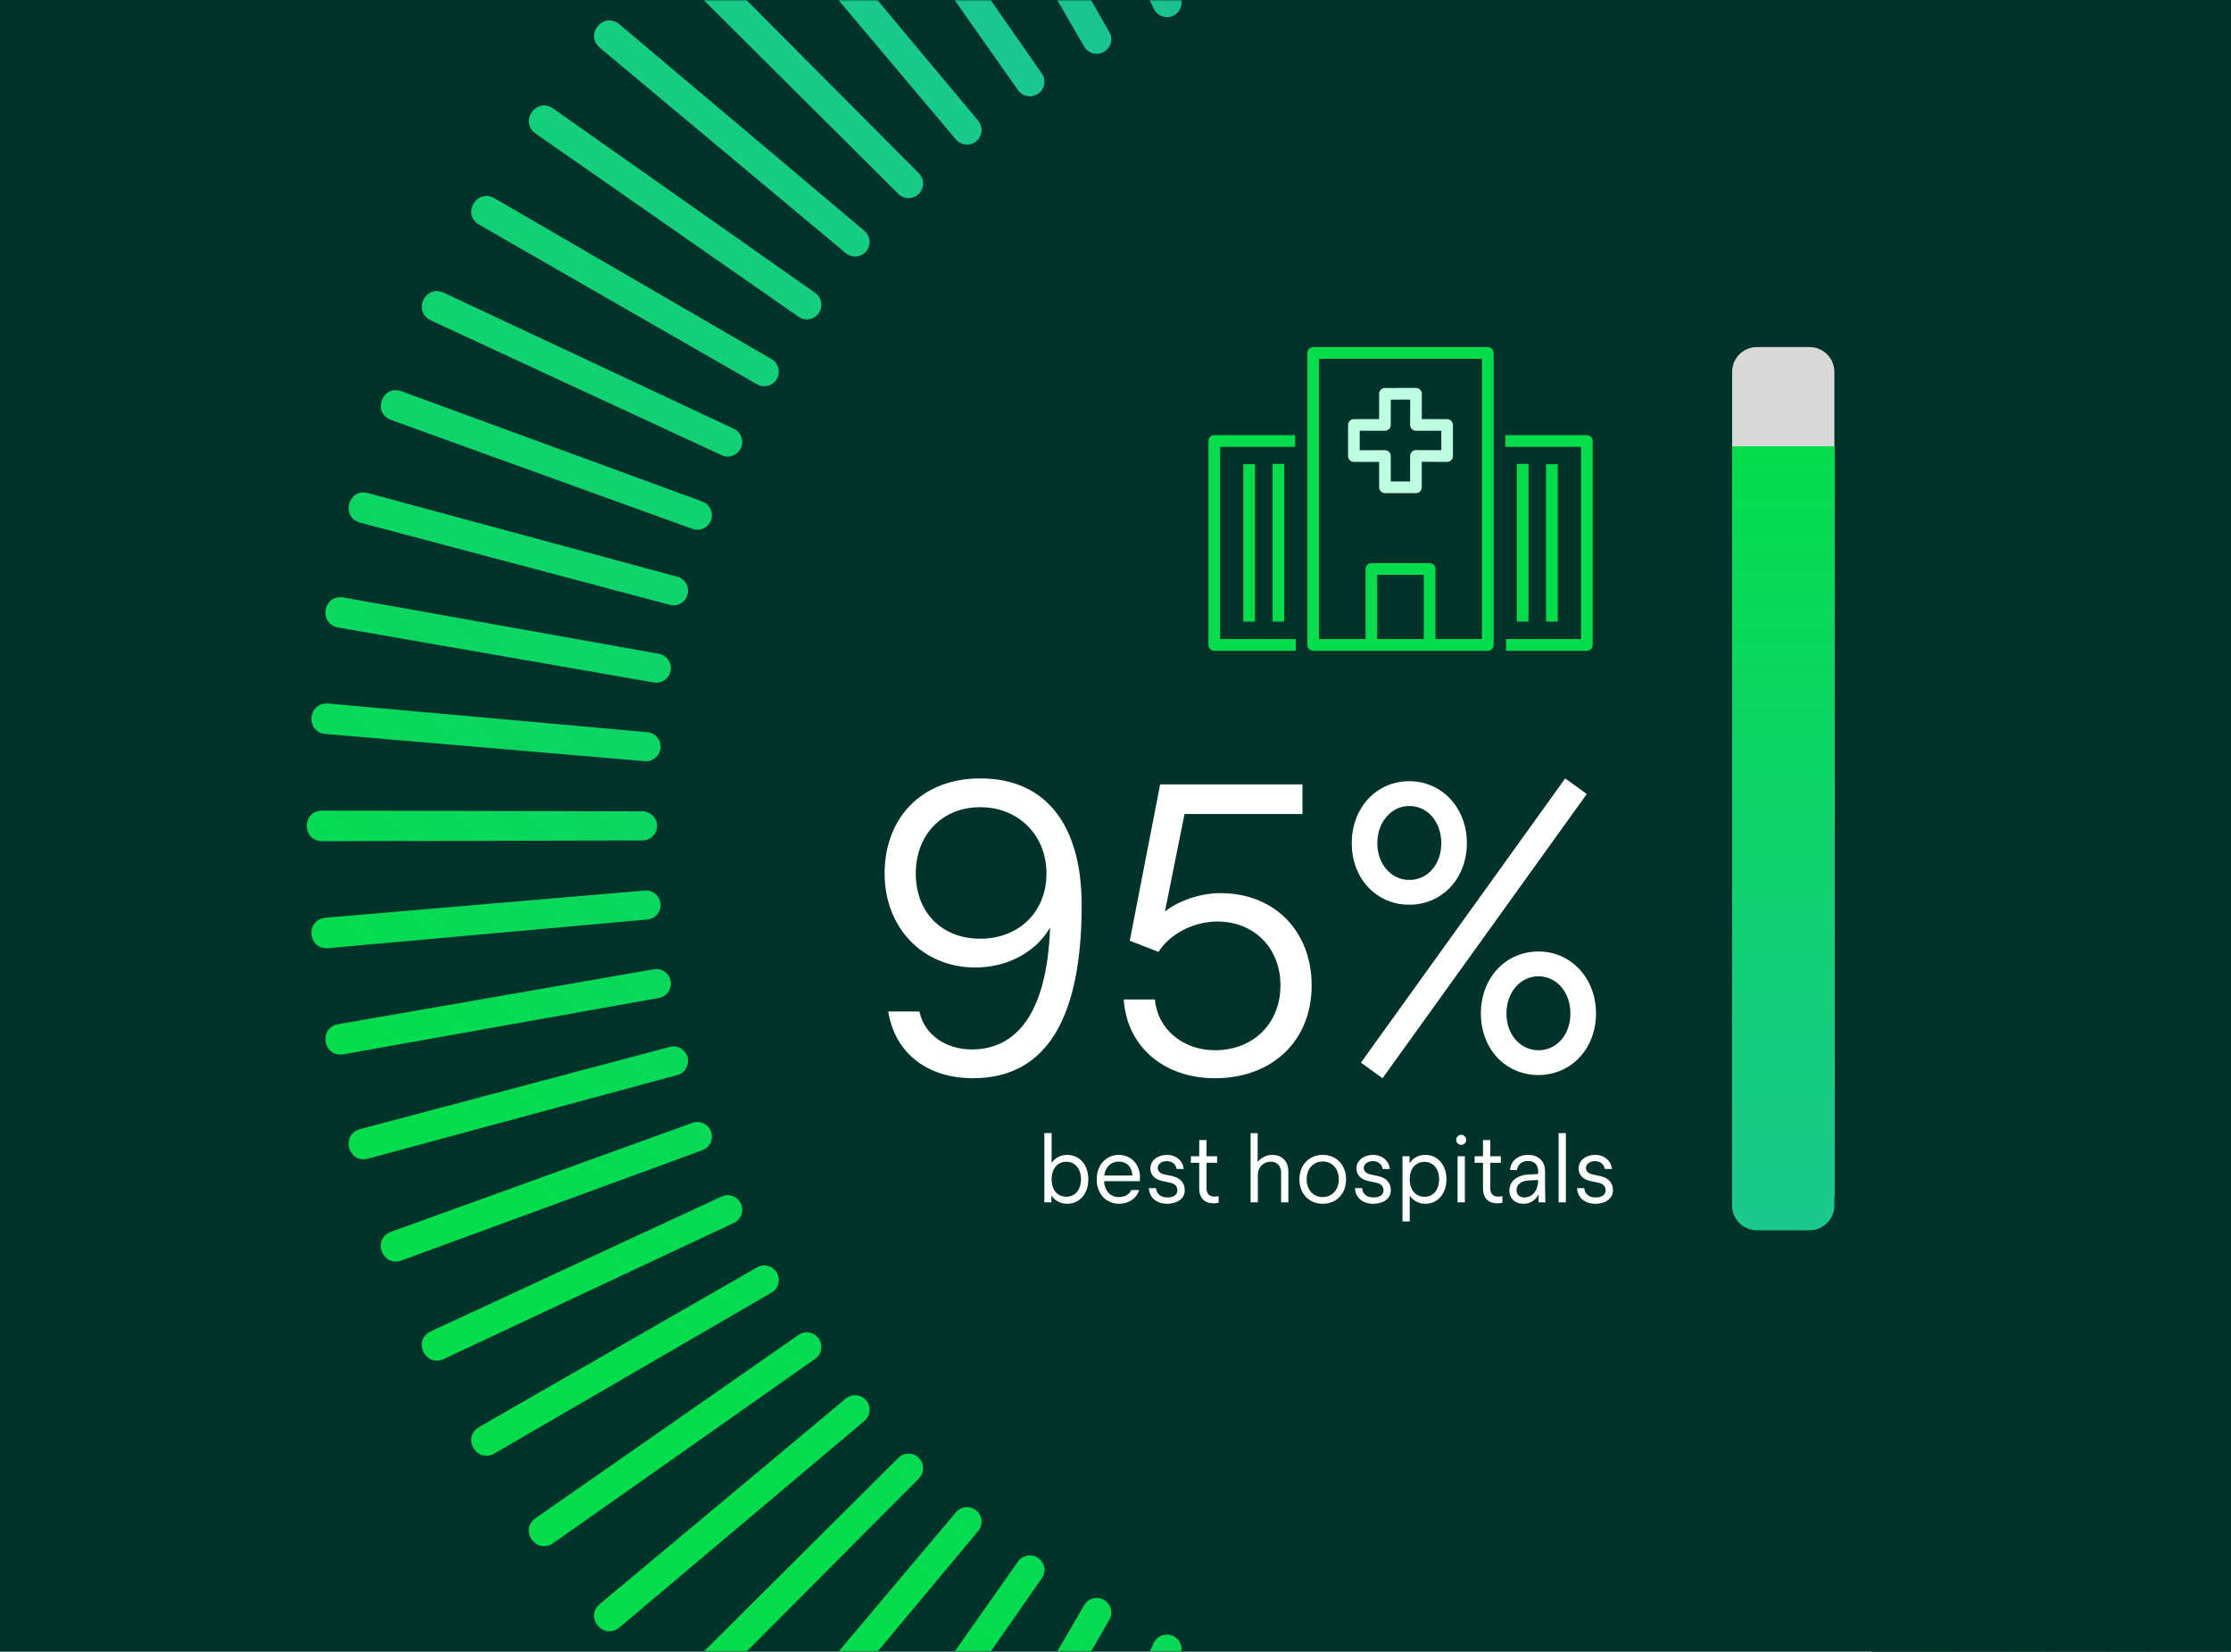 <svg width="720" height="533" viewBox="0 0 720 533" fill="none" xmlns="http://www.w3.org/2000/svg">
<path d="M0 0H720V533H0V0Z" fill="#01332B"/>
<mask id="mask0_3_235" style="mask-type:alpha" maskUnits="userSpaceOnUse" x="0" y="0" width="720" height="533">
<path d="M0 0H720V533H0V0Z" fill="#01332B"/>
</mask>
<g mask="url(#mask0_3_235)">
<path d="M505.43 -130.117L505.197 -26.613C505.197 -24.017 503.086 -21.925 500.491 -21.931C497.895 -21.931 495.803 -24.023 495.809 -26.613L495.576 -130.117C495.717 -136.603 505.277 -136.652 505.436 -130.117L505.43 -130.117ZM539.975 -128.179C540.386 -134.707 530.863 -135.486 530.158 -129.038L521.371 -25.907C521.138 -23.324 523.046 -21.066 525.629 -20.833C528.212 -20.6 530.495 -22.508 530.722 -25.091L539.975 -128.179ZM574.225 -123.233C575.207 -129.7 565.782 -131.308 564.518 -124.945L546.773 -22.974C546.319 -20.422 548.019 -18.004 550.571 -17.55C553.124 -17.096 555.56 -18.796 556.02 -21.348L574.225 -123.239L574.225 -123.233ZM607.911 -115.324C609.451 -121.681 600.204 -124.104 598.388 -117.876L571.826 -17.839C571.151 -15.335 572.636 -12.777 575.139 -12.102C577.643 -11.427 580.22 -12.905 580.895 -15.409L607.911 -115.324ZM640.781 -104.513C642.867 -110.71 633.872 -113.931 631.515 -107.881L596.333 -10.537C595.443 -8.101 596.694 -5.426 599.13 -4.536C601.566 -3.647 604.26 -4.892 605.156 -7.328L640.774 -104.513L640.781 -104.513ZM672.583 -90.873C675.203 -96.861 666.52 -100.856 663.649 -95.039L620.121 -1.131C619.023 1.219 620.041 3.992 622.385 5.091C624.735 6.189 627.527 5.183 628.632 2.833L672.589 -90.873L672.583 -90.873ZM703.078 -74.515C706.213 -80.252 697.905 -84.989 694.543 -79.442L642.996 10.312C641.695 12.552 642.468 15.411 644.707 16.712C646.947 18.013 649.825 17.252 651.126 15.006L703.084 -74.515L703.078 -74.515ZM732.027 -55.561C735.647 -61.004 727.787 -66.446 723.952 -61.212L664.778 23.707C663.287 25.83 663.808 28.738 665.925 30.229C668.048 31.72 670.975 31.211 672.466 29.094L732.027 -55.555L732.027 -55.561ZM759.214 -34.16C763.295 -39.271 755.944 -45.376 751.661 -40.498L685.308 38.942C683.639 40.924 683.903 43.869 685.885 45.538C687.867 47.207 690.831 46.955 692.499 44.973L759.208 -34.166L759.214 -34.16ZM784.439 -10.463C788.949 -15.194 782.156 -21.919 777.469 -17.434L704.446 55.92C702.611 57.748 702.617 60.706 704.446 62.54C706.274 64.375 709.244 64.387 711.085 62.552L784.439 -10.47L784.439 -10.463ZM807.497 15.338C812.406 11.018 806.221 3.722 801.159 7.784L722.019 74.493C720.031 76.156 719.779 79.101 721.442 81.089C723.105 83.077 726.062 83.347 728.057 81.684L807.497 15.331L807.497 15.338ZM828.218 43.047C833.483 39.169 827.96 31.364 822.567 34.972L737.917 94.532C735.788 96.017 735.285 98.925 736.77 101.055C738.254 103.184 741.175 103.705 743.304 102.22L828.224 43.047L828.218 43.047ZM846.448 72.462C852.031 69.056 847.208 60.804 841.521 63.927L751.999 115.885C749.753 117.173 748.992 120.033 750.287 122.284C751.575 124.53 754.447 125.309 756.693 124.015L846.448 72.468L846.448 72.462ZM862.039 103.349C867.898 100.447 863.812 91.802 857.873 94.416L764.166 138.372C761.816 139.465 760.81 142.244 761.902 144.594C762.994 146.944 765.78 147.969 768.136 146.877L862.045 103.349L862.039 103.349ZM874.887 135.482C880.974 133.102 877.661 124.131 871.519 126.217L774.333 161.836C771.897 162.719 770.652 165.401 771.535 167.836C772.419 170.272 775.106 171.536 777.548 170.653L874.893 135.47L874.887 135.482ZM884.876 168.61C891.147 166.769 888.631 157.547 882.324 159.087L782.408 186.103C779.904 186.765 778.432 189.33 779.095 191.84C779.757 194.343 782.328 195.834 784.838 195.171L884.876 168.61ZM891.951 202.479C898.363 201.191 896.651 191.784 890.239 192.772L788.347 210.977C785.795 211.419 784.101 213.849 784.549 216.401C784.991 218.954 787.427 220.666 789.98 220.224L891.951 202.479ZM896.037 236.846C902.535 236.122 901.652 226.599 895.178 227.028L792.09 236.281C789.507 236.502 787.611 238.772 787.832 241.356C788.053 243.939 790.323 245.853 792.906 245.632L896.037 236.846ZM897.117 271.427C903.652 271.274 903.603 261.714 897.117 261.567L793.612 261.8C791.017 261.8 788.936 263.892 788.93 266.482C788.93 269.071 791.023 271.182 793.612 271.188L897.117 271.421L897.117 271.427ZM895.178 305.978C901.707 306.389 902.486 296.866 896.037 296.16L792.906 287.374C790.323 287.141 788.065 289.049 787.832 291.632C787.599 294.215 789.507 296.498 792.09 296.725L895.178 305.978ZM890.239 340.228C896.706 341.209 898.314 331.785 891.951 330.521L789.98 312.776C787.427 312.322 785.01 314.022 784.555 316.574C784.101 319.127 785.801 321.563 788.354 322.023L890.245 340.228L890.239 340.228ZM882.33 373.913C888.687 375.453 891.11 366.207 884.883 364.39L784.844 337.829C782.34 337.154 779.782 338.638 779.107 341.142C778.432 343.645 779.911 346.222 782.414 346.897L882.33 373.913ZM871.513 406.783C877.71 408.869 880.931 399.874 874.881 397.517L777.536 362.335C775.1 361.445 772.425 362.697 771.535 365.133C770.645 367.569 771.891 370.262 774.327 371.158L871.513 406.776L871.513 406.783ZM857.873 438.584C863.861 441.204 867.856 432.522 862.039 429.651L768.13 386.123C765.78 385.025 763.006 386.044 761.908 388.387C760.81 390.737 761.816 393.529 764.166 394.634L857.873 438.59L857.873 438.584ZM841.514 469.079C847.251 472.215 851.988 463.907 846.442 460.544L756.686 408.998C754.447 407.697 751.588 408.47 750.287 410.709C748.986 412.949 749.747 415.827 751.993 417.127L841.514 469.085L841.514 469.079ZM822.561 498.028C828.003 501.648 833.446 493.788 828.212 489.953L743.292 430.78C741.169 429.289 738.261 429.81 736.77 431.927C735.279 434.05 735.788 436.977 737.905 438.468L822.555 498.028L822.561 498.028ZM801.159 525.216C806.27 529.296 812.375 521.945 807.497 517.662L728.057 451.31C726.075 449.641 723.13 449.905 721.461 451.887C719.792 453.869 720.043 456.832 722.025 458.501L801.165 525.209L801.159 525.216ZM777.469 550.434C782.199 554.943 788.924 548.151 784.439 543.463L711.085 470.441C709.257 468.607 706.299 468.613 704.464 470.441C702.63 472.27 702.618 475.24 704.452 477.08L777.475 550.434L777.469 550.434ZM751.667 573.492C755.987 578.401 763.283 572.216 759.221 567.154L692.512 488.014C690.849 486.026 687.904 485.775 685.916 487.438C683.928 489.1 683.658 492.058 685.321 494.052L751.673 573.492L751.667 573.492ZM723.952 594.219C727.83 599.483 735.634 593.961 732.027 588.568L672.466 503.918C670.981 501.789 668.073 501.286 665.944 502.771C663.814 504.256 663.293 507.176 664.778 509.305L723.952 594.225L723.952 594.219ZM694.543 612.442C697.948 618.026 706.201 613.203 703.078 607.515L651.119 517.994C649.831 515.748 646.972 514.987 644.72 516.282C642.474 517.57 641.695 520.442 642.989 522.688L694.537 612.442L694.543 612.442ZM663.649 628.039C666.551 633.899 675.196 629.812 672.583 623.873L628.625 530.167C627.533 527.817 624.754 526.811 622.404 527.903C620.054 528.995 619.029 531.781 620.121 534.137L663.649 628.045L663.649 628.039ZM631.522 640.881C633.902 646.968 642.873 643.655 640.787 637.513L605.168 540.328C604.285 537.892 601.603 536.647 599.167 537.53C596.731 538.414 595.467 541.101 596.351 543.543L631.534 640.887L631.522 640.881ZM598.388 650.877C600.229 657.147 609.451 654.632 607.911 648.324L580.895 548.409C580.232 545.905 577.667 544.433 575.158 545.096C572.654 545.758 571.163 548.329 571.826 550.839L598.388 650.877ZM564.518 657.945C565.807 664.357 575.213 662.645 574.225 656.233L556.02 554.342C555.578 551.79 553.149 550.096 550.596 550.544C548.044 550.986 546.332 553.422 546.773 555.974L564.518 657.945ZM530.158 662.038C530.882 668.535 540.404 667.652 539.975 661.179L530.722 558.091C530.501 555.508 528.231 553.612 525.648 553.833C523.065 554.054 521.15 556.324 521.371 558.907L530.158 662.038ZM495.57 663.117C495.723 669.652 505.283 669.603 505.43 663.117L505.197 559.613C505.197 557.017 503.105 554.937 500.515 554.931C497.926 554.931 495.815 557.024 495.809 559.613L495.576 663.117L495.57 663.117ZM461.019 661.179C460.608 667.707 470.131 668.486 470.836 662.038L479.623 558.907C479.856 556.324 477.948 554.066 475.365 553.833C472.781 553.6 470.499 555.508 470.272 558.091L461.019 661.179ZM426.775 656.233C425.793 662.7 435.218 664.308 436.482 657.945L454.227 555.974C454.681 553.422 452.981 551.004 450.429 550.55C447.876 550.096 445.44 551.796 444.98 554.348L426.775 656.239L426.775 656.233ZM393.083 648.324C391.543 654.681 400.79 657.104 402.606 650.877L429.168 550.839C429.843 548.335 428.358 545.777 425.855 545.102C423.351 544.427 420.774 545.905 420.099 548.409L393.083 648.324ZM360.213 637.513C358.127 643.71 367.122 646.931 369.478 640.881L404.661 543.537C405.551 541.101 404.299 538.426 401.863 537.536C399.427 536.647 396.734 537.892 395.838 540.328L360.22 637.513L360.213 637.513ZM328.411 623.873C325.791 629.862 334.474 633.856 337.345 628.039L380.873 534.131C381.971 531.781 380.952 529.008 378.609 527.909C376.259 526.811 373.467 527.817 372.362 530.167L328.405 623.873L328.411 623.873ZM297.922 607.515C294.787 613.252 303.095 617.989 306.457 612.442L358.004 522.688C359.305 520.448 358.532 517.589 356.292 516.288C354.053 514.987 351.175 515.748 349.874 517.994L297.916 607.515L297.922 607.515ZM268.967 588.562C265.347 594.004 273.207 599.446 277.042 594.213L336.216 509.293C337.707 507.17 337.186 504.262 335.069 502.771C332.946 501.28 330.019 501.789 328.528 503.906L268.967 588.555L268.967 588.562ZM241.779 567.16C237.699 572.271 245.05 578.376 249.333 573.498L315.686 494.058C317.354 492.076 317.091 489.131 315.109 487.462C313.127 485.793 310.163 486.045 308.494 488.027L241.786 567.166L241.779 567.16ZM216.561 543.463C212.051 548.194 218.844 554.919 223.531 550.434L296.554 477.08C298.389 475.252 298.383 472.294 296.554 470.46C294.726 468.625 291.756 468.613 289.915 470.448L216.561 543.47L216.561 543.463ZM193.503 517.662C188.594 521.982 194.779 529.277 199.841 525.216L278.981 458.507C280.969 456.844 281.221 453.899 279.558 451.911C277.895 449.923 274.938 449.653 272.943 451.316L193.503 517.669L193.503 517.662ZM172.782 489.953C167.517 493.831 173.04 501.636 178.433 498.028L263.083 438.468C265.212 436.983 265.715 434.075 264.23 431.945C262.745 429.816 259.825 429.295 257.696 430.78L172.776 489.953L172.782 489.953ZM154.552 460.538C148.969 463.944 153.791 472.196 159.479 469.073L249.001 417.115C251.247 415.827 252.008 412.967 250.713 410.716C249.425 408.47 246.553 407.691 244.307 408.985L154.552 460.532L154.552 460.538ZM138.955 429.651C133.095 432.553 137.182 441.198 143.121 438.584L236.828 394.628C239.178 393.535 240.184 390.756 239.092 388.406C238 386.056 235.214 385.031 232.858 386.123L138.949 429.651L138.955 429.651ZM126.113 397.518C120.026 399.898 123.339 408.869 129.481 406.783L226.667 371.164C229.103 370.281 230.348 367.599 229.465 365.164C228.581 362.728 225.894 361.464 223.452 362.347L126.107 397.53L126.113 397.518ZM116.118 364.39C109.847 366.231 112.362 375.453 118.67 373.913L218.586 346.897C221.089 346.235 222.562 343.67 221.899 341.16C221.236 338.657 218.666 337.166 216.156 337.829L116.118 364.39ZM109.049 330.521C102.637 331.809 104.349 341.216 110.761 340.228L212.653 322.023C215.205 321.581 216.899 319.151 216.451 316.599C216.009 314.046 213.573 312.334 211.02 312.776L109.049 330.521ZM104.963 296.154C98.465 296.878 99.348 306.401 105.822 305.972L208.91 296.719C211.493 296.498 213.389 294.228 213.168 291.644C212.947 289.061 210.677 287.147 208.094 287.368L104.963 296.154ZM103.883 261.573C97.348 261.726 97.397 271.286 103.883 271.433L207.388 271.2C209.983 271.2 212.063 269.108 212.07 266.518C212.07 263.929 209.977 261.818 207.388 261.812L103.883 261.579L103.883 261.573ZM105.822 227.022C99.293 226.611 98.514 236.134 104.963 236.84L208.094 245.626C210.677 245.859 212.935 243.951 213.168 241.368C213.401 238.785 211.493 236.502 208.91 236.275L105.822 227.022ZM110.761 192.772C104.294 191.791 102.686 201.215 109.049 202.479L211.02 220.224C213.573 220.678 215.99 218.978 216.444 216.426C216.899 213.873 215.199 211.437 212.646 210.977L110.755 192.772L110.761 192.772ZM118.67 159.087C112.313 157.547 109.89 166.793 116.118 168.61L216.156 195.171C218.66 195.846 221.218 194.362 221.893 191.858C222.568 189.355 221.089 186.778 218.586 186.103L118.67 159.087ZM129.488 126.217C123.29 124.131 120.069 133.126 126.119 135.482L223.464 170.665C225.9 171.555 228.575 170.303 229.465 167.867C230.354 165.431 229.109 162.738 226.673 161.842L129.488 126.224L129.488 126.217ZM143.121 94.416C137.133 91.796 133.138 100.478 138.955 103.349L232.864 146.877C235.214 147.975 237.987 146.956 239.086 144.613C240.184 142.263 239.178 139.471 236.828 138.366L143.121 94.41L143.121 94.416ZM159.479 63.927C153.742 60.792 149.005 69.099 154.552 72.462L244.307 124.009C246.547 125.309 249.406 124.536 250.707 122.297C252.008 120.057 251.247 117.179 249.001 115.879L159.479 63.921L159.479 63.927ZM178.433 34.972C172.99 31.352 167.548 39.212 172.782 43.047L257.702 102.22C259.825 103.711 262.733 103.19 264.224 101.073C265.715 98.95 265.206 96.023 263.089 94.532L178.439 34.972L178.433 34.972ZM199.841 7.784C194.73 3.704 188.625 11.055 193.503 15.338L272.943 81.69C274.925 83.359 277.87 83.095 279.539 81.113C281.208 79.131 280.957 76.168 278.975 74.499L199.835 7.791L199.841 7.784ZM223.531 -17.434C218.801 -21.944 212.076 -15.151 216.561 -10.463L289.915 62.559C291.743 64.393 294.701 64.387 296.536 62.559C298.37 60.73 298.382 57.76 296.548 55.92L223.525 -17.434L223.531 -17.434ZM249.333 -40.492C245.013 -45.401 237.717 -39.216 241.779 -34.154L308.488 44.986C310.151 46.974 313.096 47.225 315.084 45.562C317.072 43.9 317.342 40.942 315.679 38.948L249.327 -40.492L249.333 -40.492ZM277.042 -61.219C273.164 -66.483 265.359 -60.961 268.967 -55.568L328.528 29.082C330.013 31.211 332.921 31.714 335.05 30.229C337.179 28.744 337.701 25.824 336.216 23.695L277.042 -61.225L277.042 -61.219ZM306.457 -79.442C303.052 -85.026 294.799 -80.203 297.922 -74.515L349.88 15.006C351.169 17.252 354.028 18.013 356.28 16.718C358.526 15.43 359.305 12.558 358.011 10.312L306.463 -79.442L306.457 -79.442ZM337.345 -95.039C334.443 -100.899 325.797 -96.812 328.411 -90.873L372.368 2.833C373.46 5.183 376.24 6.189 378.59 5.097C380.94 4.005 381.965 1.219 380.873 -1.137L337.345 -95.045L337.345 -95.039ZM369.478 -107.881C367.098 -113.968 358.127 -110.655 360.213 -104.513L395.832 -7.328C396.715 -4.892 399.397 -3.647 401.833 -4.53C404.269 -5.414 405.533 -8.101 404.649 -10.543L369.466 -107.887L369.478 -107.881ZM402.606 -117.876C400.765 -124.147 391.543 -121.632 393.083 -115.324L420.099 -15.409C420.762 -12.905 423.327 -11.433 425.836 -12.096C428.34 -12.758 429.83 -15.329 429.168 -17.839L402.606 -117.876ZM436.482 -124.945C435.193 -131.357 425.787 -129.645 426.775 -123.233L444.98 -21.342C445.422 -18.79 447.851 -17.096 450.404 -17.544C452.956 -17.986 454.668 -20.422 454.227 -22.974L436.482 -124.945ZM470.842 -129.038C470.118 -135.535 460.595 -134.652 461.025 -128.179L470.278 -25.091C470.499 -22.508 472.769 -20.612 475.352 -20.833C477.935 -21.054 479.85 -23.324 479.629 -25.907L470.842 -129.038Z" fill="url(#paint0_linear_3_235)"/>
</g>
<path d="M559 120C559 115.582 562.582 112 567 112H584C588.418 112 592 115.582 592 120V385C592 389.418 588.418 393 584 393H567C562.582 393 559 389.418 559 385V120Z" fill="#D9D9D9"/>
<path d="M316.313 251.185C337.985 251.185 349.079 266.794 349.079 292.078C349.079 327.295 338.501 347.935 313.991 347.935C300.059 347.935 288.965 340.582 286.643 326.392H296.705C298.511 334.648 306.122 338.647 313.604 338.647C327.407 338.647 337.856 327.94 338.888 299.302C334.373 307.171 325.214 312.202 314.765 312.202C297.737 312.202 285.482 299.302 285.482 281.887C285.482 263.827 297.608 251.185 316.313 251.185ZM295.544 281.887C295.544 294.4 303.929 302.914 316.313 302.914C328.826 302.914 337.727 294.271 337.727 281.887C337.727 269.503 328.697 260.473 316.313 260.473C304.058 260.473 295.544 269.374 295.544 281.887ZM392.081 347.935C375.44 347.935 363.572 337.486 362.669 322.522H372.731C373.505 331.939 381.632 338.905 392.081 338.905C404.465 338.905 413.237 330.262 413.237 318.007C413.237 305.881 404.723 297.367 392.855 297.367C385.115 297.367 377.375 301.495 373.892 307.171L364.604 303.559L374.408 253.12H420.332V262.666H382.277L375.956 294.142C380.342 290.659 387.308 288.208 393.887 288.208C411.302 288.208 423.299 300.463 423.299 318.007C423.299 335.809 410.657 347.935 392.081 347.935ZM454.822 291.949C444.244 291.949 436.246 283.564 436.246 272.083C436.246 260.602 444.244 252.088 454.822 252.088C465.271 252.088 473.398 260.602 473.398 272.083C473.398 283.564 465.271 291.949 454.822 291.949ZM439.213 342.904L505.132 251.185L512.098 256.216L446.179 347.935L439.213 342.904ZM444.502 272.083C444.502 278.92 449.017 283.951 454.822 283.951C460.756 283.951 465.142 278.92 465.142 272.083C465.142 265.246 460.756 260.086 454.822 260.086C449.017 260.086 444.502 265.246 444.502 272.083ZM477.913 327.037C477.913 315.556 485.911 307.042 496.489 307.042C506.938 307.042 515.065 315.556 515.065 327.037C515.065 338.518 506.938 346.903 496.489 346.903C485.911 346.903 477.913 338.518 477.913 327.037ZM486.169 327.037C486.169 333.874 490.684 338.905 496.489 338.905C502.423 338.905 506.809 333.874 506.809 327.037C506.809 320.2 502.423 315.04 496.489 315.04C490.684 315.04 486.169 320.2 486.169 327.037Z" fill="white"/>
<path d="M480.156 112H423.792C422.755 112 421.913 112.844 421.913 113.885V208.115C421.913 209.156 422.755 210 423.792 210H480.156C481.193 210 482.034 209.156 482.034 208.115V113.885C482.034 112.844 481.193 112 480.156 112ZM444.459 206.231V185.5H459.489V206.231H444.459ZM478.277 206.231H463.246V183.615C463.246 182.575 462.405 181.731 461.368 181.731H442.58C441.543 181.731 440.701 182.575 440.701 183.615V206.231H425.671V115.769H478.277V206.231Z" fill="#05DD4D"/>
<path d="M512.121 210H486.032V206.231H510.242V144.193H485.818V140.424H512.121C513.158 140.424 514 141.268 514 142.308V208.115C514 209.156 513.158 210 512.121 210Z" fill="#05DD4D"/>
<path d="M418.182 210H391.879C390.842 210 390 209.156 390 208.115V142.308C390 141.268 390.842 140.424 391.879 140.424H417.968V144.193H393.758V206.231H418.182V210Z" fill="#05DD4D"/>
<path d="M456.968 159.127H446.957C445.92 159.127 445.079 158.282 445.079 157.242V149.048L436.936 149.059C436.44 149.059 435.959 148.859 435.609 148.509C435.256 148.154 435.057 147.676 435.057 147.174V137.129C435.057 136.089 435.899 135.245 436.936 135.245H445.075L445.082 127.084C445.082 126.044 445.92 125.204 446.957 125.2L456.975 125.181C457.475 125.181 457.952 125.381 458.301 125.731C458.655 126.086 458.854 126.564 458.854 127.066L458.846 135.245H467.019C468.056 135.245 468.898 136.089 468.898 137.129V147.174C468.898 147.676 468.699 148.158 468.345 148.513C467.992 148.867 467.519 149.074 467.012 149.059L458.839 149.014L458.846 157.242C458.846 157.743 458.651 158.222 458.298 158.576C457.944 158.931 457.467 159.13 456.968 159.13V159.127ZM448.836 155.357H455.085L455.077 147.122C455.077 146.62 455.277 146.138 455.63 145.784C455.983 145.433 456.46 145.233 456.956 145.233H456.968L465.14 145.279V139.014H456.968C456.468 139.014 455.991 138.814 455.637 138.46C455.284 138.106 455.089 137.627 455.089 137.126L455.096 128.95L448.836 128.962L448.829 137.126C448.829 138.166 447.987 139.01 446.95 139.01H438.811V145.282L446.954 145.271C447.45 145.271 447.931 145.471 448.28 145.821C448.633 146.176 448.832 146.654 448.832 147.156V155.354L448.836 155.357Z" fill="#BFFDE3"/>
<path d="M493.292 149.692H489.534V200.577H493.292V149.692Z" fill="#05DD4D"/>
<path d="M502.727 149.798H498.97V200.577H502.727V149.798Z" fill="#05DD4D"/>
<path d="M405.004 149.798H401.246V200.577H405.004V149.798Z" fill="#05DD4D"/>
<path d="M414.443 149.692H410.685V200.577H414.443V149.692Z" fill="#05DD4D"/>
<path d="M344.392 388.45C342.262 388.45 340.342 387.43 339.322 385.72V388H337.042V365.65H339.382V375.28C340.462 373.63 342.352 372.67 344.392 372.67C348.352 372.67 351.232 375.85 351.232 380.56C351.232 385.24 348.352 388.45 344.392 388.45ZM339.382 380.56C339.382 384.04 341.272 386.17 344.152 386.17C346.882 386.17 348.862 384.04 348.862 380.56C348.862 377.05 346.882 374.89 344.152 374.89C341.302 374.89 339.382 377.08 339.382 380.56ZM361.188 388.45C356.928 388.45 353.928 385.15 353.928 380.56C353.928 375.97 356.958 372.67 361.068 372.67C365.388 372.67 368.448 376.33 367.818 381.16H356.298C356.478 384.28 358.308 386.29 361.128 386.29C362.988 386.29 364.518 385.42 365.088 384.01H367.608C366.888 386.68 364.248 388.45 361.188 388.45ZM356.358 379.33H365.448C365.358 376.6 363.618 374.83 361.068 374.83C358.548 374.83 356.748 376.54 356.358 379.33ZM376.684 388.45C373.234 388.45 370.894 386.44 370.774 383.41H373.084C373.234 385.24 374.524 386.41 376.774 386.41C378.604 386.41 379.984 385.66 379.984 384.13C379.984 382.9 379.264 382 377.704 381.67L375.064 381.1C372.604 380.59 371.254 379.03 371.254 377.05C371.254 374.47 373.624 372.67 376.594 372.67C379.534 372.67 381.754 374.53 382.024 377.23H379.714C379.504 375.76 378.304 374.68 376.564 374.68C374.974 374.68 373.624 375.58 373.624 376.9C373.624 377.89 374.344 378.67 375.754 378.97L378.394 379.54C381.034 380.11 382.354 381.91 382.354 384.07C382.354 386.8 379.894 388.45 376.684 388.45ZM391.611 388.3C388.701 388.3 387.021 386.56 387.021 383.5V375.22H384.321V373.12H387.021V367.9H389.361V373.12H392.781V375.22H389.361V383.41C389.361 385.18 390.261 386.14 391.881 386.14C392.361 386.14 392.841 386.08 393.291 385.99V388.12C392.781 388.24 392.151 388.3 391.611 388.3ZM403.604 388V365.65H405.884V375.01C406.784 373.66 408.674 372.67 410.504 372.67C413.744 372.67 415.784 374.71 415.784 378.01V388H413.444V378.4C413.444 376.24 412.154 374.86 410.114 374.86C407.804 374.86 405.944 376.66 405.944 378.94V388H403.604ZM426.878 388.45C422.498 388.45 419.348 385.24 419.348 380.56C419.348 375.91 422.528 372.67 426.878 372.67C431.258 372.67 434.408 375.88 434.408 380.56C434.408 385.24 431.258 388.45 426.878 388.45ZM421.688 380.56C421.688 383.98 423.848 386.29 426.878 386.29C429.878 386.29 432.068 383.95 432.068 380.56C432.068 377.11 429.908 374.8 426.878 374.8C423.848 374.8 421.688 377.11 421.688 380.56ZM443.188 388.45C439.738 388.45 437.398 386.44 437.278 383.41H439.588C439.738 385.24 441.028 386.41 443.278 386.41C445.108 386.41 446.488 385.66 446.488 384.13C446.488 382.9 445.768 382 444.208 381.67L441.568 381.1C439.108 380.59 437.758 379.03 437.758 377.05C437.758 374.47 440.128 372.67 443.098 372.67C446.038 372.67 448.258 374.53 448.528 377.23H446.218C446.008 375.76 444.808 374.68 443.068 374.68C441.478 374.68 440.128 375.58 440.128 376.9C440.128 377.89 440.848 378.67 442.258 378.97L444.898 379.54C447.538 380.11 448.858 381.91 448.858 384.07C448.858 386.8 446.398 388.45 443.188 388.45ZM452.618 394.15V373.12H454.898V375.4C455.918 373.69 457.838 372.67 459.968 372.67C463.928 372.67 466.808 375.85 466.808 380.56C466.808 385.24 463.928 388.45 459.968 388.45C457.928 388.45 456.038 387.46 454.958 385.81V394.15H452.618ZM454.958 380.56C454.958 384.01 456.878 386.2 459.728 386.2C462.458 386.2 464.438 384.04 464.438 380.56C464.438 377.05 462.458 374.92 459.728 374.92C456.848 374.92 454.958 377.05 454.958 380.56ZM470.401 388V373.12H472.741V388H470.401ZM469.951 367.81C469.951 366.91 470.671 366.19 471.571 366.19C472.441 366.19 473.191 366.91 473.191 367.81C473.191 368.71 472.441 369.43 471.571 369.43C470.671 369.43 469.951 368.71 469.951 367.81ZM483.193 388.3C480.283 388.3 478.603 386.56 478.603 383.5V375.22H475.903V373.12H478.603V367.9H480.943V373.12H484.363V375.22H480.943V383.41C480.943 385.18 481.843 386.14 483.463 386.14C483.943 386.14 484.423 386.08 484.873 385.99V388.12C484.363 388.24 483.733 388.3 483.193 388.3ZM491.645 388.45C489.035 388.45 487.115 386.8 487.115 384.16C487.115 381.25 489.485 379.18 493.355 379L496.385 378.85V377.95C496.385 375.76 495.125 374.65 493.115 374.65C491.135 374.65 489.755 375.82 489.575 377.56H487.325C487.535 374.59 489.875 372.67 493.175 372.67C496.415 372.67 498.635 374.65 498.635 377.98V383.56C498.635 384.79 498.665 386.05 498.725 388H496.535V385.42C495.485 387.37 493.775 388.45 491.645 388.45ZM489.425 384.04C489.425 385.42 490.385 386.41 491.915 386.41C494.525 386.41 496.385 384.22 496.385 380.95V380.77L493.385 380.92C490.715 381.07 489.425 382.36 489.425 384.04ZM503.008 388V365.65H505.348V388H503.008ZM514.877 388.45C511.427 388.45 509.087 386.44 508.967 383.41H511.277C511.427 385.24 512.717 386.41 514.967 386.41C516.797 386.41 518.177 385.66 518.177 384.13C518.177 382.9 517.457 382 515.897 381.67L513.257 381.1C510.797 380.59 509.447 379.03 509.447 377.05C509.447 374.47 511.817 372.67 514.787 372.67C517.727 372.67 519.947 374.53 520.217 377.23H517.907C517.697 375.76 516.497 374.68 514.757 374.68C513.167 374.68 511.817 375.58 511.817 376.9C511.817 377.89 512.537 378.67 513.947 378.97L516.587 379.54C519.227 380.11 520.547 381.91 520.547 384.07C520.547 386.8 518.087 388.45 514.877 388.45Z" fill="white"/>
<g filter="url(#filter0_d_3_235)">
<path d="M559 140H592V385C592 389.418 588.418 393 584 393H567C562.582 393 559 389.418 559 385V140Z" fill="url(#paint1_linear_3_235)"/>
</g>
<rect x="604" width="116" height="112" fill="#01332B"/>
<rect x="604" y="421" width="116" height="112" fill="#01332B"/>
<defs>
<filter id="filter0_d_3_235" x="555" y="140" width="41" height="261" filterUnits="userSpaceOnUse" color-interpolation-filters="sRGB">
<feFlood flood-opacity="0" result="BackgroundImageFix"/>
<feColorMatrix in="SourceAlpha" type="matrix" values="0 0 0 0 0 0 0 0 0 0 0 0 0 0 0 0 0 0 127 0" result="hardAlpha"/>
<feOffset dy="4"/>
<feGaussianBlur stdDeviation="2"/>
<feComposite in2="hardAlpha" operator="out"/>
<feColorMatrix type="matrix" values="0 0 0 0 0 0 0 0 0 0 0 0 0 0 0 0 0 0 0.25 0"/>
<feBlend mode="normal" in2="BackgroundImageFix" result="effect1_dropShadow_3_235"/>
<feBlend mode="normal" in="SourceGraphic" in2="effect1_dropShadow_3_235" result="shape"/>
</filter>
<linearGradient id="paint0_linear_3_235" x1="216.592" y1="550.403" x2="784.404" y2="-17.407" gradientUnits="userSpaceOnUse">
<stop offset="0.1" stop-color="#05DD4D"/>
<stop offset="0.55" stop-color="#1BC98F"/>
<stop offset="0.95" stop-color="#19A591"/>
</linearGradient>
<linearGradient id="paint1_linear_3_235" x1="575.5" y1="140" x2="575.5" y2="393" gradientUnits="userSpaceOnUse">
<stop stop-color="#05DD4D"/>
<stop offset="1" stop-color="#1BC98F"/>
</linearGradient>
</defs>
</svg>
